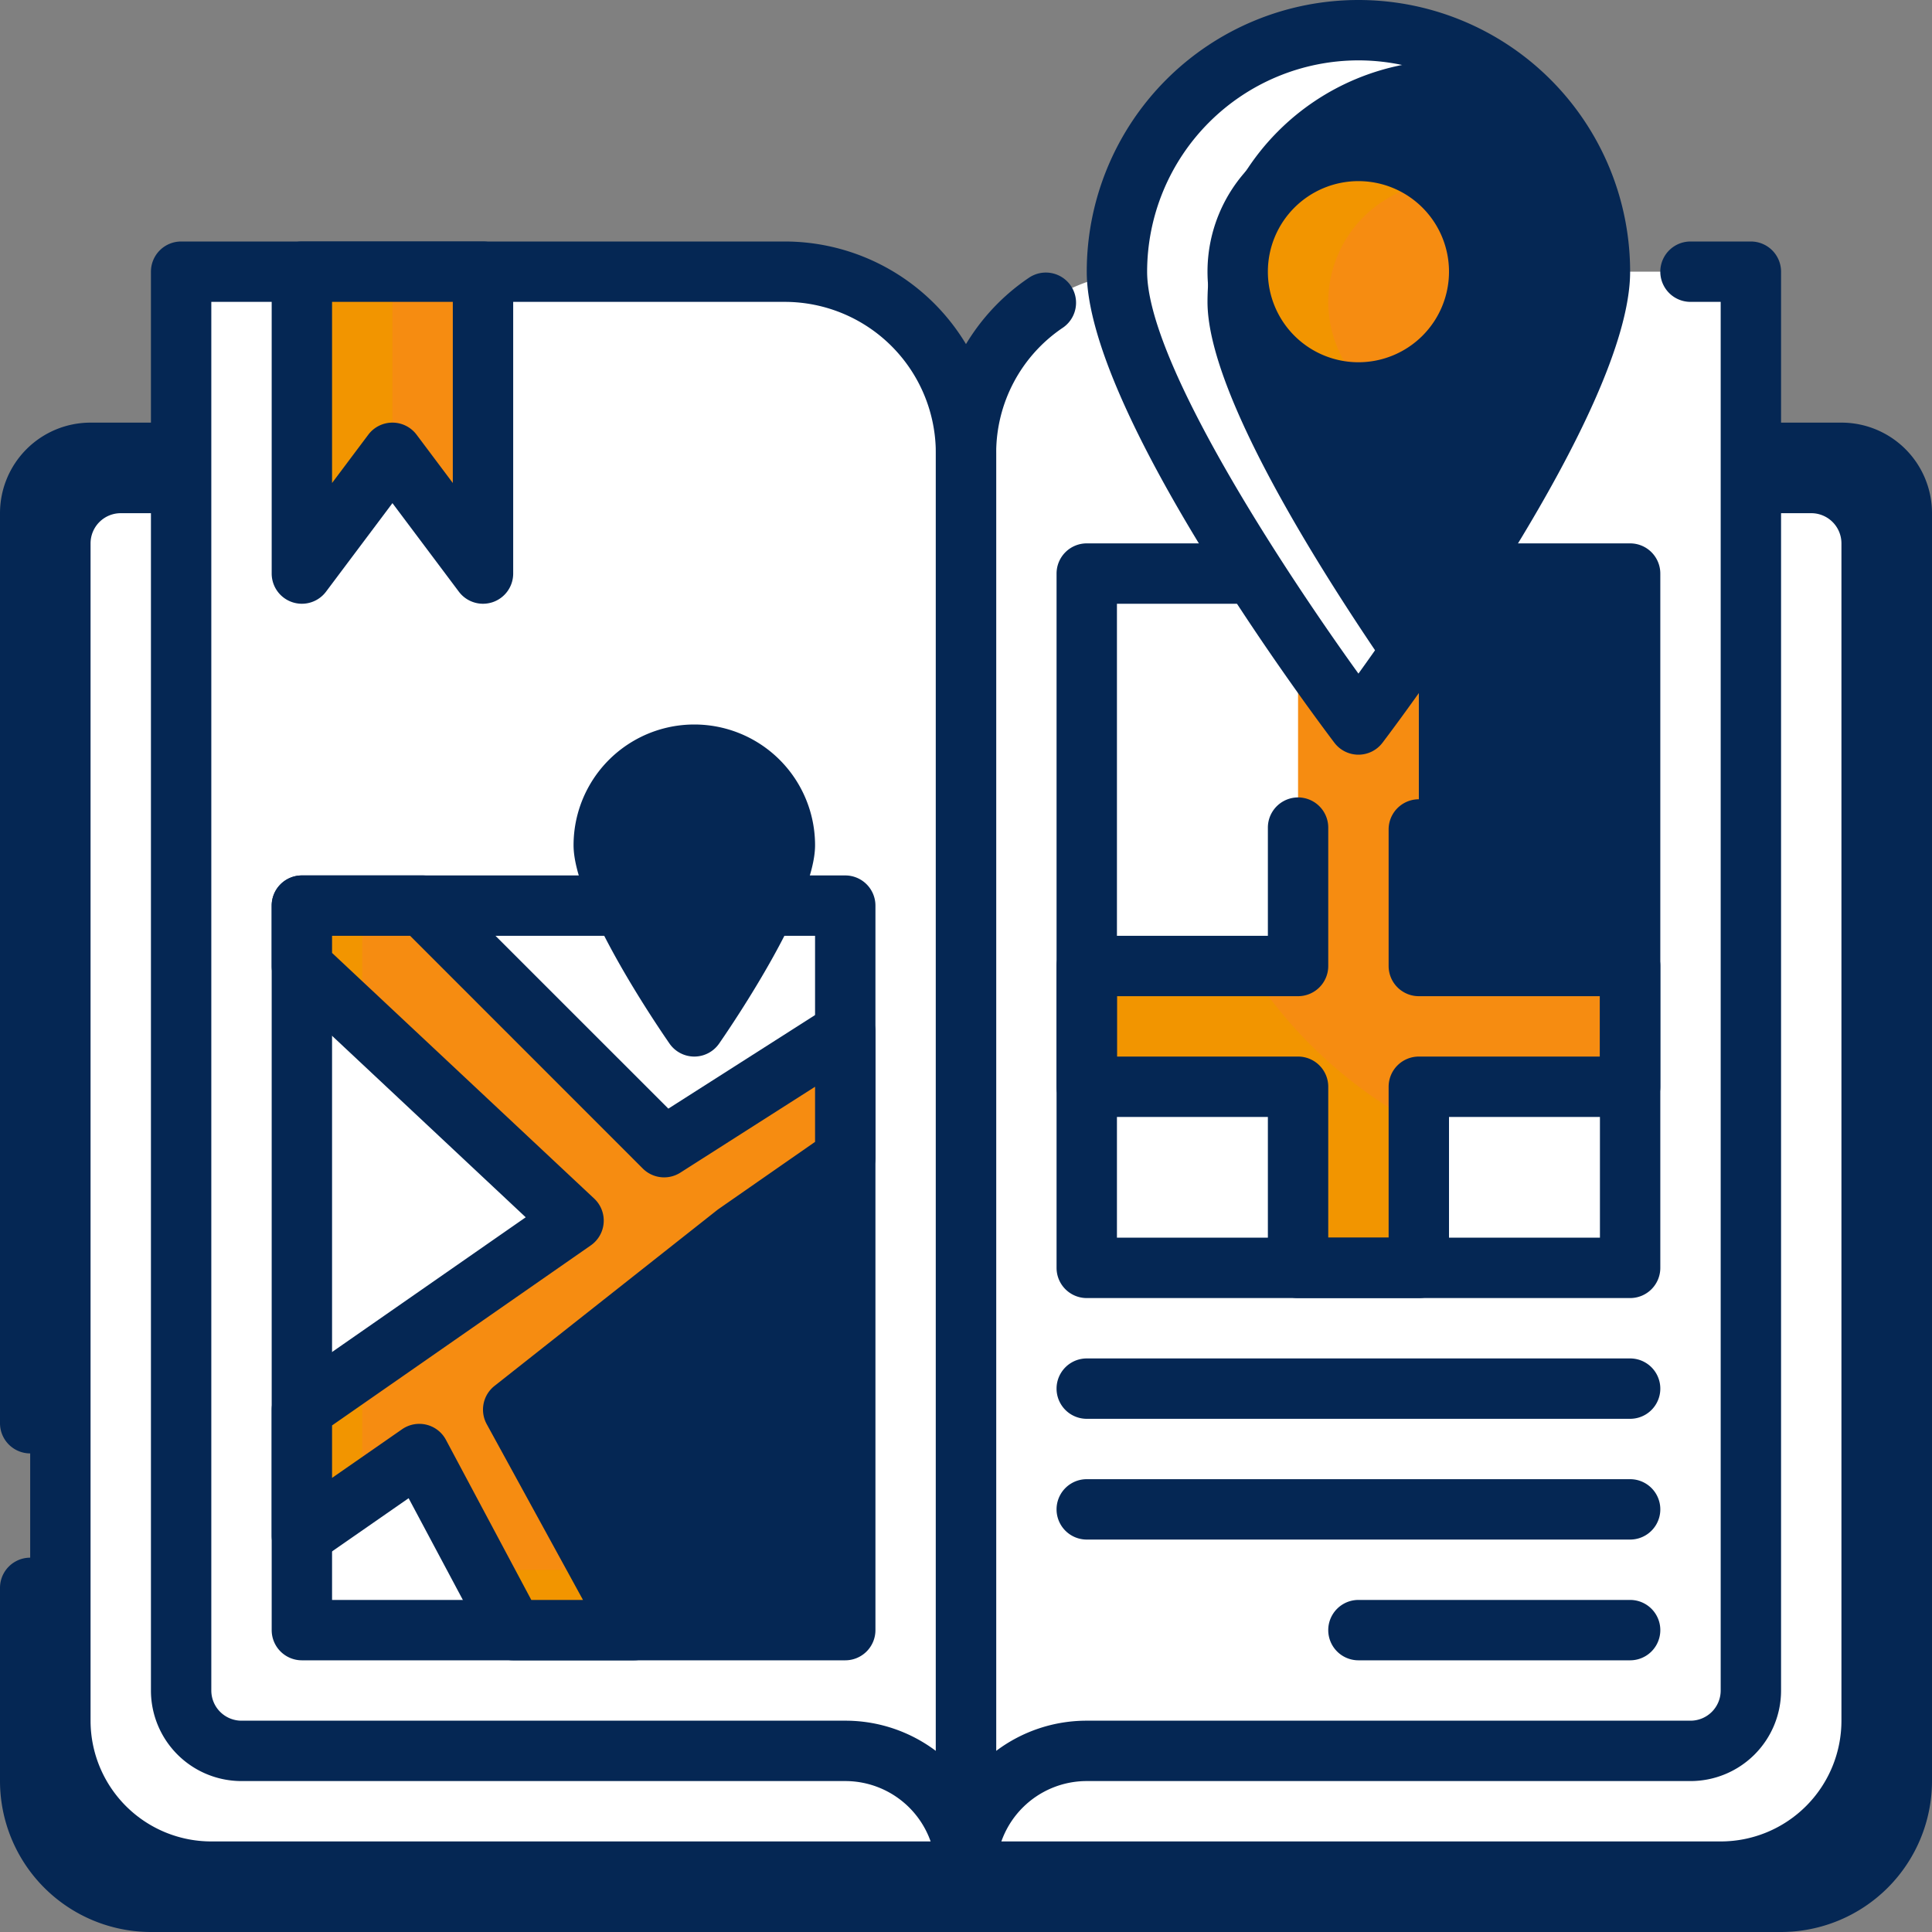 <svg xmlns="http://www.w3.org/2000/svg" xmlns:xlink="http://www.w3.org/1999/xlink" width="512" height="512" x="0" y="0" viewBox="0 0 64 64" style="enable-background:new 0 0 512 512" xml:space="preserve" class=""><rect x="0" y="0" width="64" height="64" fill="#808080" stroke="none"/><g><g data-name="Location_Color Line Create Outline"><g data-name="06_Book Guide"><path fill="#052754" d="M3 15h58a2 2 0 0 1 2 2v42a4 4 0 0 1-4 4H5a4 4 0 0 1-4-4V17a2 2 0 0 1 2-2z" opacity="1" data-original="#db4437" class=""></path><path fill="#ffffff" d="M61 18v39a4 4 0 0 1-4 4H7a4 4 0 0 1-4-4V18a1 1 0 0 1 1-1h56a1 1 0 0 1 1 1z" opacity="1" data-original="#c62e26" class=""></path><path fill="#052754" d="M59 64H5a5.006 5.006 0 0 1-5-5v-6.4a1 1 0 0 1 2 0V59a3 3 0 0 0 3 3h54a3 3 0 0 0 3-3V17a1 1 0 0 0-1-1H3a1 1 0 0 0-1 1v30.146a1 1 0 0 1-2 0V17a3 3 0 0 1 3-3h58a3 3 0 0 1 3 3v42a5.006 5.006 0 0 1-5 5z" opacity="1" data-original="#252526" class=""></path><path fill="#ffffff" d="M9 58h19a4 4 0 0 1 4 4V15a6 6 0 0 0-6-6H6v47a2 2 0 0 0 2 2zM55 58H36a4 4 0 0 0-4 4V15a6 6 0 0 1 6-6h20v47a2 2 0 0 1-2 2z" opacity="1" data-original="#e6e6e6" class=""></path><path fill="#ffffff" d="M36 19h18v23H36z" opacity="1" data-original="#39b54a" class=""></path><path fill="#ffffff" d="M9 21V9H6v47a2 2 0 0 0 2 2h20a4 4 0 0 1 4 4v-8.83A34.005 34.005 0 0 1 9 21z" opacity="1" data-original="#bbbcbb" class=""></path><path fill="#ffffff" d="M39 24v-5h-3v23h18v-3a15 15 0 0 1-15-15z" opacity="1" data-original="#0f9d58" class=""></path><path fill="#ffffff" d="M36 36h7v6h-7z" opacity="1" data-original="#2b69b2" class=""></path><path fill="#f68c11" d="M54 32h-7V19h-4v13h-7v4h7v6h4v-6h7z" opacity="1" data-original="#f4b400" class=""></path><path fill="#f29500" d="M41.327 32H36v4h7v6h4v-4.738A15.062 15.062 0 0 1 41.327 32z" opacity="1" data-original="#f29500" class=""></path><path fill="#052754" d="M47 19h7v13h-7z" opacity="1" data-original="#4285f4" class=""></path><g fill="#252526"><path d="M47 43h-4a1 1 0 0 1-1-1v-5h-6a1 1 0 0 1-1-1v-4a1 1 0 0 1 1-1h6v-3.584a1 1 0 1 1 2 0V32a1 1 0 0 1-1 1h-6v2h6a1 1 0 0 1 1 1v5h2v-5a1 1 0 0 1 1-1h6v-2h-6a1 1 0 0 1-1-1v-4.523a1 1 0 0 1 2 0V31h6a1 1 0 0 1 1 1v4a1 1 0 0 1-1 1h-6v5a1 1 0 0 1-1 1zM32 63a1 1 0 0 1-1-1 3 3 0 0 0-3-3H8a3 3 0 0 1-3-3V9a1 1 0 0 1 1-1h20a7.008 7.008 0 0 1 7 7v47a1 1 0 0 1-1 1zM7 10v46a1 1 0 0 0 1 1h20a4.98 4.98 0 0 1 3 1V15a5.006 5.006 0 0 0-5-5z" fill="#052754" opacity="1" data-original="#252526" class=""></path><path d="M32 63a1 1 0 0 1-1-1V15a7 7 0 0 1 3.086-5.8 1 1 0 0 1 1.119 1.658A5 5 0 0 0 33 15v43a4.98 4.98 0 0 1 3-1h20a1 1 0 0 0 1-1V10h-1a1 1 0 0 1 0-2h2a1 1 0 0 1 1 1v47a3 3 0 0 1-3 3H36a3 3 0 0 0-3 3 1 1 0 0 1-1 1z" fill="#052754" opacity="1" data-original="#252526" class=""></path><path d="M54 43H36a1 1 0 0 1-1-1V19a1 1 0 0 1 1-1h5.5a1 1 0 0 1 0 2H37v21h16V20h-4a1 1 0 0 1 0-2h5a1 1 0 0 1 1 1v23a1 1 0 0 1-1 1zM54 47H36a1 1 0 0 1 0-2h18a1 1 0 0 1 0 2zM54 51H36a1 1 0 0 1 0-2h18a1 1 0 0 1 0 2z" fill="#052754" opacity="1" data-original="#252526" class=""></path></g><path fill="#ffffff" d="M10 30h18v24H10z" opacity="1" data-original="#39b54a" class=""></path><path fill="#ffffff" d="M12 49V30h-2v24h18v-2H15a3 3 0 0 1-3-3z" opacity="1" data-original="#0f9d58" class=""></path><path fill="#052754" d="M28 54h-7l-4-7.304 11-8.348z" opacity="1" data-original="#4285f4" class=""></path><path fill="#052754" d="M28 55H10a1 1 0 0 1-1-1V30a1 1 0 0 1 1-1h10.376a1 1 0 1 1 0 2H11v22h16V31h-1a1 1 0 0 1 0-2h2a1 1 0 0 1 1 1v24a1 1 0 0 1-1 1z" opacity="1" data-original="#252526" class=""></path><path fill="#f68c11" d="m16 19-3-4-3 4V9h6z" opacity="1" data-original="#f4b400" class=""></path><path fill="#f29500" d="M13 9h-3v10l3-4z" opacity="1" data-original="#f29500" class=""></path><path fill="#052754" d="M16 20a1 1 0 0 1-.8-.4L13 16.667 10.8 19.6A1 1 0 0 1 9 19V9a1 1 0 0 1 1-1h6a1 1 0 0 1 1 1v10a1 1 0 0 1-.684.949A1.019 1.019 0 0 1 16 20zm-3-6a1 1 0 0 1 .8.4L15 16v-6h-4v6l1.2-1.6a1 1 0 0 1 .8-.4z" opacity="1" data-original="#252526" class=""></path><path fill="#f68c11" d="M28 34.174v4.174l-3.6 2.504-7.4 5.844L21 54h-4l-3.11-5.833L10 50.87v-4.174l2.27-1.576 3-2.087L19 40.435 10 32v-2h4l8 8z" opacity="1" data-original="#f4b400" class=""></path><path fill="#f29500" d="M12 49v-3.693L10 46.7v4.17l2.045-1.421A3.022 3.022 0 0 1 12 49zM12 30h-2v2l2 1.874zM15.934 52 17 54h4l-1.095-2z" opacity="1" data-original="#f29500" class=""></path><path fill="#052754" d="M21 55h-4a1 1 0 0 1-.883-.529l-2.581-4.841-2.966 2.061A1 1 0 0 1 9 50.87V46.7a1 1 0 0 1 .43-.821l7.985-5.555-8.1-7.591A1 1 0 0 1 9 32v-2a1 1 0 0 1 1-1h4a1 1 0 0 1 .707.293l7.433 7.432 5.322-3.394a1 1 0 0 1 1.538.843v4.174a1 1 0 0 1-.429.82l-3.6 2.505-6.689 5.284 3.594 6.563A1 1 0 0 1 21 55zm-3.4-2h1.712l-3.189-5.824a1 1 0 0 1 .257-1.265l7.4-5.844L27 37.826V36l-4.462 2.845a1 1 0 0 1-1.245-.136L13.586 31H11v.567l8.684 8.138a1 1 0 0 1-.113 1.55L11 47.219v1.738l2.319-1.611a1 1 0 0 1 1.453.35z" opacity="1" data-original="#252526" class=""></path><path fill="#052754" d="M26 28c0 1.657-3 6-3 6s-3-4.343-3-6a3 3 0 0 1 6 0z" opacity="1" data-original="#db4437" class=""></path><path fill="#052754" d="M23 35a1 1 0 0 1-.823-.432C21.646 33.8 19 29.874 19 28a4 4 0 0 1 8 0c0 1.874-2.646 5.8-3.177 6.568A1 1 0 0 1 23 35zm0-9a2 2 0 0 0-2 2c0 .663.933 2.475 2 4.179 1.066-1.705 2-3.517 2-4.179a2 2 0 0 0-2-2z" opacity="1" data-original="#252526" class=""></path><path fill="#052754" d="M23 29a1.05 1.05 0 0 1-.71-.29 1.155 1.155 0 0 1-.21-.33.942.942 0 0 1 0-.76 1.155 1.155 0 0 1 .21-.33 1.047 1.047 0 0 1 1.42 0 1.155 1.155 0 0 1 .21.33.943.943 0 0 1 0 .76 1.155 1.155 0 0 1-.21.33A1.052 1.052 0 0 1 23 29zM54 55h-9a1 1 0 0 1 0-2h9a1 1 0 0 1 0 2z" opacity="1" data-original="#252526" class=""></path><path fill="#052754" d="M53 9c0 4.418-8 15-8 15s-8-10.582-8-15a8 8 0 0 1 16 0z" opacity="1" data-original="#db4437" class=""></path><path fill="#ffffff" d="M40 10a8 8 0 0 1 8-8 8.084 8.084 0 0 1 .978.066A7.991 7.991 0 0 0 37 9c0 4.418 8 15 8 15s.457-.606 1.15-1.581C43.787 19 40 13.04 40 10z" opacity="1" data-original="#c62e26" class=""></path><path fill="#052754" d="M45 25a1 1 0 0 1-.8-.4C43.362 23.493 36 13.621 36 9a9 9 0 0 1 18 0c0 4.621-7.362 14.493-8.2 15.6a1 1 0 0 1-.8.4zm0-23a7.008 7.008 0 0 0-7 7c0 2.992 4.5 9.844 7 13.314 2.5-3.47 7-10.322 7-13.314a7.008 7.008 0 0 0-7-7z" opacity="1" data-original="#252526" class=""></path><circle cx="45" cy="9" r="4" fill="#f68c11" opacity="1" data-original="#f4b400" class=""></circle><path fill="#f29500" d="M44 10a3.987 3.987 0 0 1 3.662-3.966A3.994 3.994 0 1 0 45 13c.116 0 .225-.024.338-.034A3.976 3.976 0 0 1 44 10z" opacity="1" data-original="#f29500" class=""></path><path fill="#052754" d="M45 14a5 5 0 1 1 5-5 5.006 5.006 0 0 1-5 5zm0-8a3 3 0 1 0 3 3 3 3 0 0 0-3-3z" opacity="1" data-original="#252526" class=""></path></g></g></g></svg>